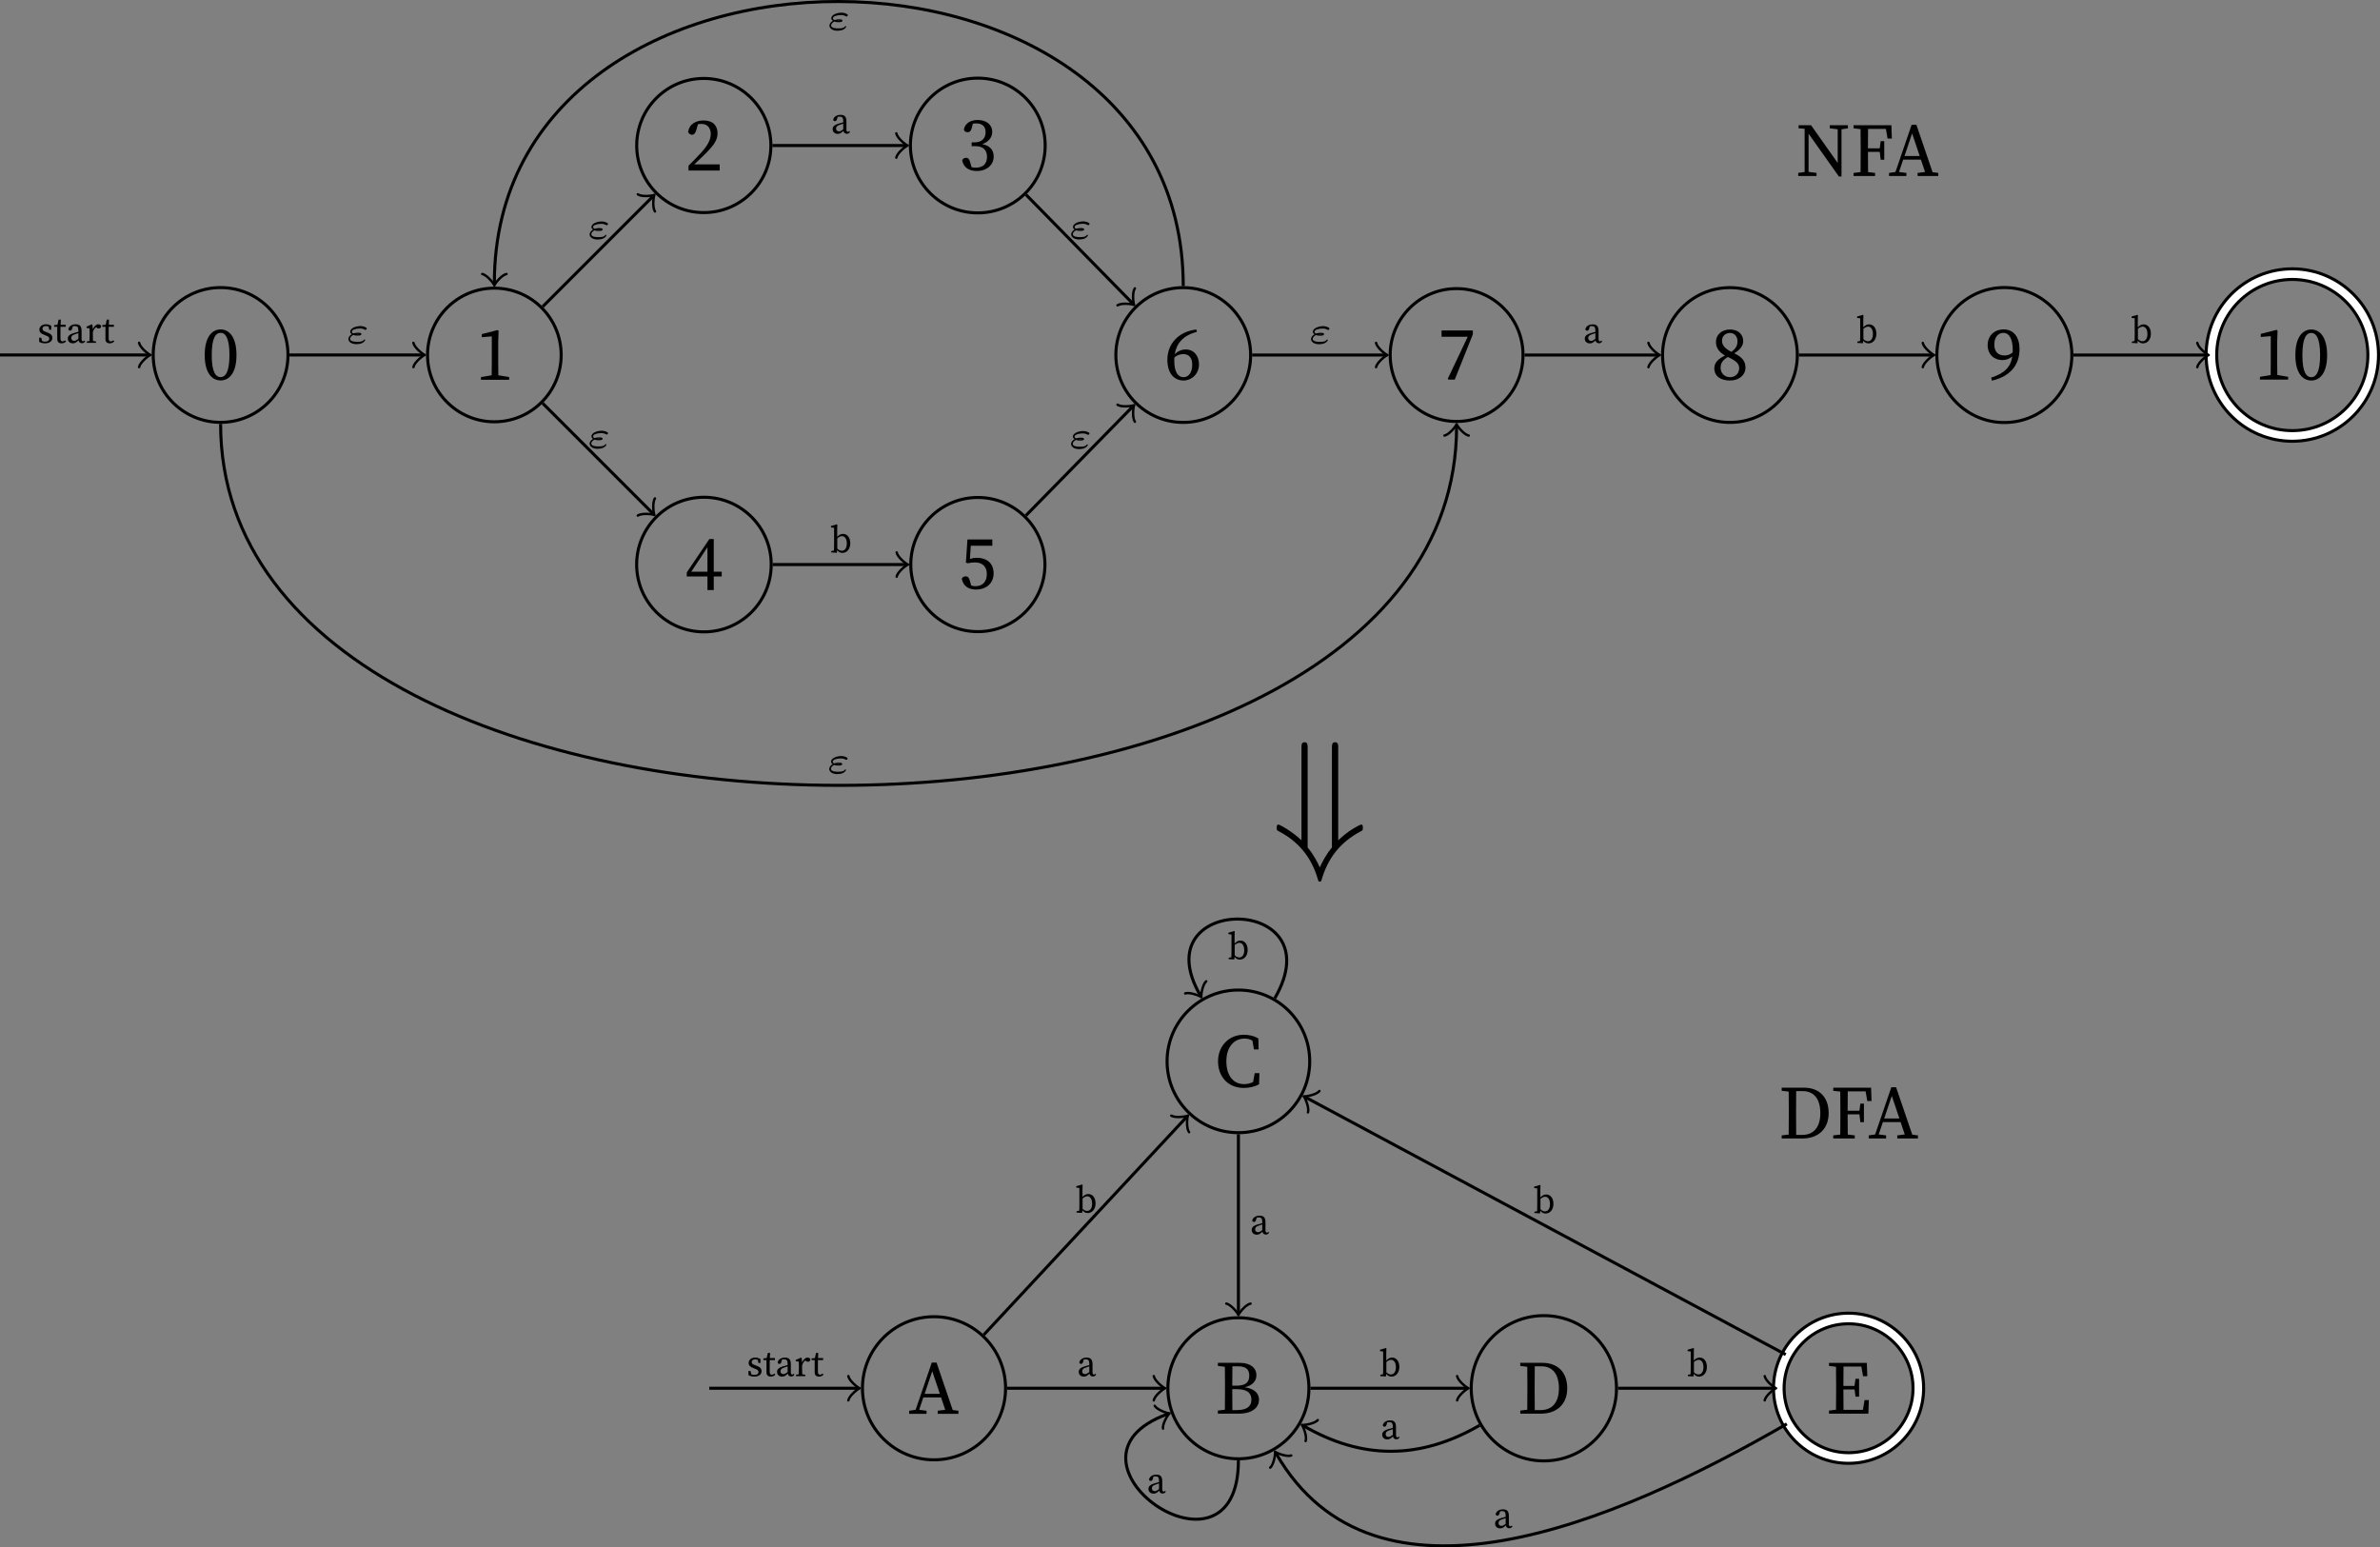 <?xml version="1.0" encoding="UTF-8" standalone="no"?>
<svg
   width="312.633pt"
   height="203.26pt"
   viewBox="0 0 312.633 203.26"
   version="1.1"
   id="svg107"
   sodipodi:docname="compiler_principle-NFA2DFA.pdf"
   xmlns:inkscape="http://www.inkscape.org/namespaces/inkscape"
   xmlns:sodipodi="http://sodipodi.sourceforge.net/DTD/sodipodi-0.dtd"
   xmlns:xlink="http://www.w3.org/1999/xlink"
   xmlns="http://www.w3.org/2000/svg"
   xmlns:svg="http://www.w3.org/2000/svg">
  <rect x="0" y="0" width="312.633" height="203.26" fill="#808080" stroke="none"/>
  <sodipodi:namedview
     id="namedview107"
     pagecolor="#ffffff"
     bordercolor="#000000"
     borderopacity="0.25"
     inkscape:showpageshadow="2"
     inkscape:pageopacity="0.0"
     inkscape:pagecheckerboard="0"
     inkscape:deskcolor="#d1d1d1"
     inkscape:document-units="pt" />
  <defs
     id="defs27">
    <g
       id="g24">
      <g
         id="glyph-0-0">
        <path
           d="m 2.5,0.125 c 1.047,0 2.078,-0.875 2.078,-3.328 0,-2.484 -1.031,-3.375 -2.078,-3.375 -1.062,0 -2.094,0.891 -2.094,3.375 C 0.406,-0.75 1.438,0.125 2.5,0.125 Z m 0,-0.438 c -0.609,0 -1.172,-0.578 -1.172,-2.891 0,-2.344 0.562,-2.922 1.172,-2.922 0.594,0 1.156,0.594 1.156,2.922 0,2.297 -0.562,2.891 -1.156,2.891 z m 0,0"
           id="path1" />
      </g>
      <g
         id="glyph-0-1">
        <path
           d="M 0.734,0 H 4.438 V -0.359 L 3.016,-0.594 C 3.016,-1.094 3,-1.609 3,-2.109 V -5 L 3.047,-6.438 2.906,-6.531 0.844,-6 v 0.406 l 1.312,-0.109 v 3.594 c 0,0.5 0,1.016 -0.016,1.516 l -1.406,0.234 z m 0,0"
           id="path2" />
      </g>
      <g
         id="glyph-0-2">
        <path
           d="m 0.484,0 h 4.094 V -0.812 H 1.25 C 1.656,-1.203 2.047,-1.578 2.328,-1.844 3.859,-3.312 4.297,-4 4.297,-4.891 c 0,-0.984 -0.562,-1.688 -1.844,-1.688 -1,0 -1.906,0.484 -2.016,1.547 0.109,0.203 0.297,0.328 0.516,0.328 0.266,0 0.438,-0.203 0.578,-0.688 l 0.188,-0.688 C 1.906,-6.125 2.078,-6.125 2.203,-6.125 c 0.734,0 1.203,0.516 1.203,1.328 0,0.781 -0.453,1.609 -1.453,2.656 -0.422,0.453 -0.938,0.969 -1.469,1.5 z m 0,0"
           id="path3" />
      </g>
      <g
         id="glyph-0-3">
        <path
           d="M 2.953,0.156 H 3.781 V -1.625 H 4.828 V -2.25 H 3.781 V -6.547 H 3.203 L 0.234,-2.156 V -1.625 h 2.719 z m -2.125,-2.406 2.125,-3.219 V -2.25 Z m 0,0"
           id="path4" />
      </g>
      <g
         id="glyph-0-4">
        <path
           d="m 2.359,0.125 c 1.344,0 2.219,-0.828 2.219,-1.906 0,-0.828 -0.469,-1.422 -1.5,-1.625 0.828,-0.281 1.312,-0.891 1.312,-1.609 0,-0.922 -0.75,-1.562 -1.922,-1.562 -0.906,0 -1.641,0.422 -1.812,1.25 0.078,0.266 0.266,0.359 0.484,0.359 0.328,0 0.469,-0.203 0.578,-0.625 l 0.125,-0.5 C 2.031,-6.125 2.172,-6.125 2.297,-6.125 c 0.781,0 1.219,0.406 1.219,1.141 0,0.844 -0.531,1.344 -1.422,1.344 H 1.688 v 0.5 h 0.484 c 1.016,0 1.531,0.516 1.531,1.391 0,0.891 -0.5,1.438 -1.484,1.438 -0.141,0 -0.328,-0.016 -0.547,-0.062 L 1.531,-0.891 c -0.141,-0.5 -0.25,-0.719 -0.578,-0.719 -0.219,0 -0.391,0.094 -0.516,0.328 C 0.625,-0.297 1.375,0.125 2.359,0.125 Z m 0,0"
           id="path5" />
      </g>
      <g
         id="glyph-0-5">
        <path
           d="M 2.25,0.125 C 3.641,0.125 4.562,-0.734 4.562,-2 4.562,-3.328 3.672,-4.047 2.375,-4.047 2.047,-4.047 1.75,-4 1.453,-3.906 L 1.562,-5.625 H 4.391 V -6.453 H 1.125 l -0.203,3.047 0.281,0.078 C 1.5,-3.406 1.828,-3.438 2.109,-3.438 c 0.969,0 1.562,0.531 1.562,1.531 0,0.953 -0.516,1.594 -1.5,1.594 -0.172,0 -0.375,-0.031 -0.562,-0.094 L 1.469,-0.938 C 1.328,-1.469 1.188,-1.609 0.891,-1.609 0.656,-1.609 0.469,-1.5 0.375,-1.281 0.594,-0.344 1.219,0.125 2.25,0.125 Z m 0,0"
           id="path6" />
      </g>
      <g
         id="glyph-0-6">
        <path
           d="m 1.312,-2.5 c 0,-0.125 0,-0.281 0.016,-0.406 0.375,-0.328 0.797,-0.438 1.188,-0.438 0.688,0 1.156,0.453 1.156,1.375 0,1.047 -0.469,1.656 -1.141,1.656 -0.734,0 -1.219,-0.672 -1.219,-2.188 z m 1.234,2.625 c 1.016,0 2.016,-0.844 2.016,-2.109 0,-1.125 -0.656,-1.969 -1.734,-1.969 -0.547,0 -1.047,0.219 -1.453,0.609 C 1.609,-4.75 2.469,-5.797 4.281,-6.266 l -0.062,-0.312 c -2.438,0.281 -3.812,1.969 -3.812,3.969 0,1.703 0.812,2.734 2.141,2.734 z m 0,0"
           id="path7" />
      </g>
      <g
         id="glyph-0-7">
        <path
           d="M 1.422,0 H 2.25 L 4.625,-5.938 V -6.453 H 0.516 V -5.625 h 3.438 l -2.625,5.531 z m 0,0"
           id="path8" />
      </g>
      <g
         id="glyph-0-8">
        <path
           d="M 1.453,-5.141 C 1.453,-5.734 1.938,-6.125 2.5,-6.125 c 0.625,0 0.984,0.5 0.984,1.094 0,0.562 -0.203,0.938 -0.797,1.391 -1,-0.5 -1.234,-0.969 -1.234,-1.5 z M 2.5,0.125 c 1.156,0 2.031,-0.688 2.031,-1.703 0,-0.875 -0.484,-1.391 -1.469,-1.875 0.906,-0.531 1.172,-1.125 1.172,-1.594 0,-0.891 -0.672,-1.531 -1.719,-1.531 -1.031,0 -1.859,0.609 -1.859,1.656 0,0.688 0.344,1.281 1.188,1.766 C 0.922,-2.703 0.438,-2.203 0.438,-1.484 0.438,-0.422 1.297,0.125 2.5,0.125 Z M 1.266,-1.547 c 0,-0.656 0.312,-1.031 0.953,-1.422 1.109,0.516 1.484,0.891 1.484,1.469 0,0.656 -0.469,1.188 -1.188,1.188 -0.734,0 -1.25,-0.531 -1.25,-1.234 z m 0,0"
           id="path9" />
      </g>
      <g
         id="glyph-0-9">
        <path
           d="m 1.172,-4.594 c 0,-1.016 0.547,-1.531 1.203,-1.531 0.719,0 1.219,0.703 1.219,2.312 0,0.094 0,0.172 -0.016,0.266 C 3.266,-3.281 2.938,-3.156 2.5,-3.156 c -0.75,0 -1.328,-0.422 -1.328,-1.438 z m -0.312,4.75 c 2.594,-0.609 3.625,-2.234 3.625,-4.141 0,-1.578 -0.766,-2.594 -2.078,-2.594 -1.25,0 -2.109,0.844 -2.109,2.078 0,1.203 0.859,1.953 1.922,1.953 0.516,0 0.969,-0.172 1.312,-0.5 -0.188,1.375 -0.969,2.219 -2.781,2.812 z m 0,0"
           id="path10" />
      </g>
      <g
         id="glyph-0-10">
        <path
           d="m 4.531,-6.266 1.047,0.125 v 4.422 l -3.5,-4.953 H 0.438 v 0.406 l 0.797,0.062 v 5.672 l -0.844,0.125 V 0 h 2.406 V -0.406 L 1.75,-0.547 V -5.562 l 3.984,5.625 h 0.344 v -6.203 l 0.844,-0.125 v -0.406 H 4.531 Z m 0,0"
           id="path11" />
      </g>
      <g
         id="glyph-0-11">
        <path
           d="M 0.438,-6.266 1.359,-6.156 C 1.375,-5.297 1.375,-4.438 1.375,-3.578 v 0.484 c 0,0.875 0,1.734 -0.016,2.578 L 0.438,-0.406 V 0 H 3.266 V -0.406 L 2.344,-0.516 C 2.328,-1.328 2.328,-2.188 2.328,-3.172 H 3.875 L 4,-2.141 h 0.469 v -2.438 H 4 l -0.125,0.938 H 2.328 c 0,-0.812 0,-1.688 0.016,-2.547 H 4.688 l 0.219,1.266 h 0.562 l -0.062,-1.75 H 0.438 Z m 0,0"
           id="path12" />
      </g>
      <g
         id="glyph-0-12">
        <path
           d="m 0.047,0 h 2.281 v -0.406 l -0.969,-0.125 0.547,-1.625 h 2.328 l 0.547,1.625 -0.984,0.125 V 0 h 2.719 v -0.406 l -0.75,-0.094 -2.125,-6.234 h -0.625 l -2.125,6.203 -0.844,0.125 z m 2.031,-2.625 1,-2.969 1,2.969 z m 0,0"
           id="path13" />
      </g>
      <g
         id="glyph-0-13">
        <path
           d="m 2.875,-3.219 c 1.375,0 1.969,0.469 1.969,1.391 0,0.875 -0.609,1.359 -1.891,1.359 H 2.344 C 2.328,-1.312 2.328,-2.172 2.328,-3.219 Z m 0.156,-3 c 1.016,0 1.531,0.328 1.531,1.234 0,0.906 -0.516,1.312 -1.719,1.312 H 2.328 c 0,-0.797 0,-1.688 0.016,-2.547 z M 0.438,-6.266 1.359,-6.156 C 1.375,-5.297 1.375,-4.438 1.375,-3.578 v 0.484 c 0,0.875 0,1.734 -0.016,2.578 L 0.438,-0.406 V 0 h 2.75 C 5.094,0 5.844,-0.922 5.844,-1.828 5.844,-2.625 5.281,-3.281 3.953,-3.469 5.062,-3.703 5.5,-4.344 5.5,-5.047 5.5,-6 4.719,-6.672 3.328,-6.672 H 0.438 Z m 0,0"
           id="path14" />
      </g>
      <g
         id="glyph-0-14">
        <path
           d="m 3.844,0.156 c 0.719,0 1.406,-0.141 2.016,-0.484 L 5.906,-1.781 h -0.625 L 5.078,-0.625 c -0.391,0.203 -0.797,0.281 -1.188,0.281 -1.359,0 -2.328,-1.047 -2.328,-3 0,-1.938 1.062,-2.984 2.406,-2.984 0.312,0 0.656,0.062 1.016,0.266 L 5.188,-4.906 h 0.609 l -0.031,-1.438 c -0.672,-0.391 -1.375,-0.484 -1.922,-0.484 -1.938,0 -3.375,1.469 -3.375,3.484 0,2.062 1.359,3.5 3.375,3.5 z m 0,0"
           id="path15" />
      </g>
      <g
         id="glyph-0-15">
        <path
           d="m 2.328,-3.203 v -0.375 c 0,-0.891 0,-1.781 0.016,-2.641 h 0.875 c 1.453,0 2.297,1.016 2.297,2.891 0,1.812 -0.844,2.859 -2.391,2.859 H 2.344 C 2.328,-1.344 2.328,-2.234 2.328,-3.203 Z M 0.438,-6.266 1.359,-6.156 C 1.375,-5.297 1.375,-4.438 1.375,-3.578 v 0.375 c 0,0.953 0,1.844 -0.016,2.688 L 0.438,-0.406 V 0 h 2.75 c 1.953,0 3.422,-1.172 3.422,-3.328 0,-2.172 -1.312,-3.344 -3.234,-3.344 H 0.438 Z m 0,0"
           id="path16" />
      </g>
      <g
         id="glyph-0-16">
        <path
           d="M 0.438,-6.266 1.359,-6.156 C 1.375,-5.297 1.375,-4.438 1.375,-3.578 v 0.484 c 0,0.875 0,1.734 -0.016,2.578 L 0.438,-0.406 V 0 h 5.172 l 0.062,-1.781 h -0.562 L 4.891,-0.5 H 2.344 C 2.328,-1.328 2.328,-2.172 2.328,-3.172 h 1.469 l 0.125,0.938 h 0.469 v -2.344 h -0.469 l -0.141,0.938 H 2.328 c 0,-0.812 0,-1.688 0.016,-2.547 H 4.688 l 0.219,1.266 h 0.562 l -0.062,-1.75 H 0.438 Z m 0,0"
           id="path17" />
      </g>
      <g
         id="glyph-1-0">
        <path
           d="m 1,0.062 c 0.641,0 0.969,-0.328 0.969,-0.703 0,-0.328 -0.188,-0.562 -0.688,-0.734 L 1.125,-1.438 c -0.344,-0.125 -0.453,-0.203 -0.453,-0.422 0,-0.203 0.156,-0.344 0.453,-0.344 0.125,0 0.234,0.031 0.344,0.078 l 0.094,0.406 h 0.25 L 1.828,-2.234 C 1.625,-2.359 1.406,-2.438 1.141,-2.438 c -0.562,0 -0.875,0.344 -0.875,0.703 0,0.344 0.25,0.547 0.609,0.672 l 0.219,0.094 c 0.328,0.109 0.469,0.219 0.469,0.438 0,0.219 -0.172,0.375 -0.562,0.375 -0.141,0 -0.281,-0.031 -0.391,-0.094 L 0.516,-0.672 H 0.234 L 0.25,-0.125 C 0.5,0 0.719,0.062 1,0.062 Z m 0,0"
           id="path18" />
      </g>
      <g
         id="glyph-1-1">
        <path
           d="m 1.016,0.062 c 0.266,0 0.469,-0.094 0.594,-0.266 l -0.125,-0.125 C 1.359,-0.234 1.266,-0.188 1.156,-0.188 0.984,-0.188 0.875,-0.297 0.875,-0.562 V -2.109 H 1.562 V -2.375 H 0.891 l 0.031,-0.672 H 0.625 L 0.484,-2.375 l -0.438,0.047 v 0.219 h 0.406 v 1.188 c 0,0.188 0,0.297 0,0.422 0,0.391 0.219,0.562 0.562,0.562 z m 0,0"
           id="path19" />
      </g>
      <g
         id="glyph-1-2">
        <path
           d="m 2.078,0.047 c 0.172,0 0.312,-0.062 0.422,-0.25 L 2.406,-0.312 c -0.047,0.062 -0.109,0.109 -0.188,0.109 -0.109,0 -0.188,-0.094 -0.188,-0.297 v -1.062 c 0,-0.625 -0.25,-0.875 -0.766,-0.875 -0.516,0 -0.875,0.25 -0.969,0.625 0,0.125 0.094,0.203 0.219,0.203 0.141,0 0.219,-0.078 0.266,-0.234 L 0.875,-2.172 c 0.109,-0.031 0.203,-0.031 0.266,-0.031 0.328,0 0.469,0.125 0.469,0.609 v 0.141 c -0.188,0.047 -0.375,0.109 -0.562,0.156 -0.688,0.203 -0.828,0.453 -0.828,0.734 0,0.422 0.312,0.625 0.672,0.625 0.297,0 0.453,-0.125 0.734,-0.391 0.047,0.234 0.203,0.375 0.453,0.375 z M 0.672,-0.625 c 0,-0.156 0.031,-0.359 0.484,-0.5 0.156,-0.047 0.297,-0.094 0.453,-0.156 v 0.75 C 1.312,-0.312 1.219,-0.266 1.062,-0.266 0.844,-0.266 0.672,-0.375 0.672,-0.625 Z m 0,0"
           id="path20" />
      </g>
      <g
         id="glyph-1-3">
        <path
           d="m 0.203,0 h 1.219 V -0.172 L 1.016,-0.25 C 1,-0.5 1,-0.828 1,-1.047 v -0.375 C 1.094,-1.703 1.219,-1.906 1.422,-2.062 l 0.047,0.047 c 0.094,0.094 0.203,0.125 0.312,0.125 0.203,0 0.297,-0.125 0.297,-0.359 -0.062,-0.109 -0.219,-0.188 -0.359,-0.188 -0.266,0 -0.562,0.25 -0.719,0.641 L 0.938,-2.375 0.875,-2.438 0.172,-2.125 v 0.172 L 0.562,-1.906 c 0.016,0.203 0.016,0.344 0.016,0.625 v 0.234 c 0,0.219 0,0.547 -0.016,0.797 l -0.359,0.078 z m 0,0"
           id="path21" />
      </g>
      <g
         id="glyph-1-4">
        <path
           d="M 0.156,0 0.891,0.047 0.938,-0.297 C 1.156,-0.016 1.391,0.062 1.625,0.062 c 0.578,0 1.031,-0.5 1.031,-1.266 0,-0.781 -0.422,-1.234 -0.953,-1.234 -0.266,0 -0.531,0.125 -0.766,0.391 V -2.938 L 0.953,-3.656 0.891,-3.688 0.125,-3.469 v 0.188 l 0.406,0.047 v 2.188 c 0,0.219 0,0.547 -0.016,0.797 L 0.156,-0.172 Z M 1.562,-2.141 c 0.375,0 0.641,0.344 0.641,0.969 0,0.656 -0.297,0.953 -0.656,0.953 -0.188,0 -0.391,-0.078 -0.594,-0.281 v -1.359 c 0.266,-0.219 0.469,-0.281 0.609,-0.281 z m 0,0"
           id="path22" />
      </g>
      <g
         id="glyph-2-0">
        <path
           d="m 1.094,-1.094 c 0.234,0.078 0.375,0.078 0.547,0.078 0.188,0 0.516,0 0.516,-0.203 0,-0.156 -0.219,-0.172 -0.453,-0.172 -0.141,0 -0.344,0.016 -0.562,0.078 -0.031,0.016 -0.031,0.016 -0.047,0.016 0,0 -0.188,-0.078 -0.188,-0.234 0,-0.266 0.562,-0.422 1.078,-0.422 0.094,0 0.328,0 0.594,0.141 0.062,0.031 0.062,0.047 0.109,0.047 0.094,0 0.172,-0.094 0.172,-0.172 0,-0.094 -0.047,-0.109 -0.109,-0.141 -0.141,-0.078 -0.375,-0.188 -0.703,-0.188 -0.672,0 -1.359,0.312 -1.359,0.734 0,0.141 0.094,0.266 0.219,0.328 C 0.562,-1 0.453,-0.75 0.453,-0.562 c 0,0.328 0.359,0.672 1.062,0.672 0.25,0 0.516,-0.047 0.734,-0.141 0.281,-0.141 0.406,-0.344 0.406,-0.406 0,-0.047 -0.047,-0.078 -0.078,-0.078 -0.047,0 -0.062,0.016 -0.078,0.062 -0.156,0.203 -0.406,0.25 -0.906,0.25 -0.188,0 -0.922,0 -0.922,-0.391 0,-0.172 0.156,-0.375 0.422,-0.5 z m 0.812,-0.109 C 1.844,-1.188 1.75,-1.188 1.656,-1.188 c -0.078,0 -0.188,0 -0.25,-0.016 0.031,0 0.125,-0.016 0.281,-0.016 0.094,0 0.156,0 0.219,0.016 z m 0,0"
           id="path23" />
      </g>
      <g
         id="glyph-3-0">
        <path
           d="m 8.719,-13.594 c 0,-0.375 0,-0.734 -0.422,-0.734 -0.406,0 -0.406,0.391 -0.406,0.734 V -0.5 C 7.078,0.453 6.531,1.594 6.297,2.109 6.047,1.547 5.5,0.438 4.703,-0.5 v -13.094 c 0,-0.375 0,-0.734 -0.406,-0.734 -0.406,0 -0.406,0.359 -0.406,0.734 V -1.453 C 3.078,-2.188 2.781,-2.375 2.453,-2.609 1.781,-3.078 0.984,-3.516 0.875,-3.516 c -0.234,0 -0.234,0.234 -0.234,0.422 0,0.281 0,0.328 0.25,0.453 3.203,1.656 4.547,4.156 5.203,6.469 0.016,0.125 0.125,0.156 0.203,0.156 0.172,0 0.203,-0.141 0.234,-0.219 0.781,-2.719 2.312,-4.922 5.266,-6.453 0.156,-0.078 0.156,-0.188 0.156,-0.406 0,-0.188 0,-0.422 -0.219,-0.422 -0.125,0 -0.953,0.453 -1.594,0.891 -0.438,0.312 -0.719,0.531 -1.422,1.172 z m 0,0"
           id="path24" />
      </g>
    </g>
    <clipPath
       id="clip-0">
      <path
         clip-rule="nonzero"
         d="m 266,23 h 47.828 V 96 H 266 Z m 0,0"
         id="path25" />
    </clipPath>
    <clipPath
       id="clip-1">
      <path
         clip-rule="nonzero"
         d="m 277,34 h 36.828 V 84 H 277 Z m 0,0"
         id="path26" />
    </clipPath>
    <clipPath
       id="clip-2">
      <path
         clip-rule="nonzero"
         d="m 209,160 h 70 v 65.996 h -70 z m 0,0"
         id="path27" />
    </clipPath>
  </defs>
  <path
     fill="none"
     stroke-width="0.399"
     stroke-linecap="butt"
     stroke-linejoin="miter"
     stroke="#000000"
     stroke-opacity="1"
     stroke-miterlimit="10"
     d="m 37.828,46.628 c 0,-4.891 -3.965,-8.852 -8.852,-8.852 -4.891,0 -8.852,3.961 -8.852,8.852 0,4.887 3.961,8.852 8.852,8.852 4.887,0 8.852,-3.965 8.852,-8.852 z m 0,0"
     id="path28" />
  <g
     fill="#000000"
     fill-opacity="1"
     id="g28"
     transform="translate(-1.195,-12.427)">
    <use
       xlink:href="#glyph-0-0"
       x="27.68"
       y="62.276"
       id="use28" />
  </g>
  <path
     fill="none"
     stroke-width="0.399"
     stroke-linecap="butt"
     stroke-linejoin="miter"
     stroke="#000000"
     stroke-opacity="1"
     stroke-miterlimit="10"
     d="m 73.715,46.628 c 0,-4.848 -3.93,-8.777 -8.777,-8.777 -4.848,0 -8.777,3.93 -8.777,8.777 0,4.848 3.93,8.777 8.777,8.777 4.848,0 8.777,-3.93 8.777,-8.777 z m 0,0"
     id="path29" />
  <g
     fill="#000000"
     fill-opacity="1"
     id="g29"
     transform="translate(-1.195,-12.427)">
    <use
       xlink:href="#glyph-0-1"
       x="63.64"
       y="62.316"
       id="use29" />
  </g>
  <path
     fill="none"
     stroke-width="0.399"
     stroke-linecap="butt"
     stroke-linejoin="miter"
     stroke="#000000"
     stroke-opacity="1"
     stroke-miterlimit="10"
     d="m 101.262,19.116 c 0,-4.867 -3.945,-8.812 -8.813,-8.812 -4.867,0 -8.812,3.945 -8.812,8.812 0,4.863 3.945,8.809 8.812,8.809 4.867,0 8.813,-3.945 8.813,-8.809 z m 0,0"
     id="path30" />
  <g
     fill="#000000"
     fill-opacity="1"
     id="g30"
     transform="translate(-1.195,-12.427)">
    <use
       xlink:href="#glyph-0-2"
       x="91.153"
       y="34.829"
       id="use30" />
  </g>
  <path
     fill="none"
     stroke-width="0.399"
     stroke-linecap="butt"
     stroke-linejoin="miter"
     stroke="#000000"
     stroke-opacity="1"
     stroke-miterlimit="10"
     d="m 101.305,74.159 c 0,-4.883 -3.953,-8.84 -8.836,-8.84 -4.883,0 -8.84,3.957 -8.84,8.84 0,4.883 3.957,8.84 8.84,8.84 4.883,0 8.836,-3.957 8.836,-8.84 z m 0,0"
     id="path31" />
  <g
     fill="#000000"
     fill-opacity="1"
     id="g31"
     transform="translate(-1.195,-12.427)">
    <use
       xlink:href="#glyph-0-3"
       x="91.172"
       y="89.778"
       id="use31" />
  </g>
  <path
     fill="none"
     stroke-width="0.399"
     stroke-linecap="butt"
     stroke-linejoin="miter"
     stroke="#000000"
     stroke-opacity="1"
     stroke-miterlimit="10"
     d="m 137.293,19.116 c 0,-4.891 -3.961,-8.852 -8.852,-8.852 -4.887,0 -8.852,3.961 -8.852,8.852 0,4.887 3.965,8.848 8.852,8.848 4.891,0 8.852,-3.961 8.852,-8.848 z m 0,0"
     id="path32" />
  <g
     fill="#000000"
     fill-opacity="1"
     id="g32"
     transform="translate(-1.195,-12.427)">
    <use
       xlink:href="#glyph-0-4"
       x="127.146"
       y="34.764"
       id="use32" />
  </g>
  <path
     fill="none"
     stroke-width="0.399"
     stroke-linecap="butt"
     stroke-linejoin="miter"
     stroke="#000000"
     stroke-opacity="1"
     stroke-miterlimit="10"
     d="m 137.262,74.159 c 0,-4.867 -3.945,-8.812 -8.812,-8.812 -4.867,0 -8.812,3.945 -8.812,8.812 0,4.867 3.945,8.812 8.812,8.812 4.867,0 8.812,-3.945 8.812,-8.812 z m 0,0"
     id="path33" />
  <g
     fill="#000000"
     fill-opacity="1"
     id="g33"
     transform="translate(-1.195,-12.427)">
    <use
       xlink:href="#glyph-0-5"
       x="127.152"
       y="89.743"
       id="use33" />
  </g>
  <path
     fill="none"
     stroke-width="0.399"
     stroke-linecap="butt"
     stroke-linejoin="miter"
     stroke="#000000"
     stroke-opacity="1"
     stroke-miterlimit="10"
     d="m 164.281,46.635 c 0,-4.887 -3.965,-8.852 -8.852,-8.852 -4.891,0 -8.852,3.965 -8.852,8.852 0,4.891 3.961,8.852 8.852,8.852 4.887,0 8.852,-3.961 8.852,-8.852 z m 0,0"
     id="path34" />
  <g
     fill="#000000"
     fill-opacity="1"
     id="g34"
     transform="translate(-1.195,-12.427)">
    <use
       xlink:href="#glyph-0-6"
       x="154.132"
       y="62.286"
       id="use34" />
  </g>
  <path
     fill="none"
     stroke-width="0.399"
     stroke-linecap="butt"
     stroke-linejoin="miter"
     stroke="#000000"
     stroke-opacity="1"
     stroke-miterlimit="10"
     d="m 200.062,46.635 c 0,-4.816 -3.906,-8.723 -8.727,-8.723 -4.816,0 -8.723,3.906 -8.723,8.723 0,4.82 3.906,8.727 8.723,8.727 4.82,0 8.727,-3.906 8.727,-8.727 z m 0,0"
     id="path35" />
  <g
     fill="#000000"
     fill-opacity="1"
     id="g35"
     transform="translate(-1.195,-12.427)">
    <use
       xlink:href="#glyph-0-7"
       x="190.039"
       y="62.286"
       id="use35" />
  </g>
  <path
     fill="none"
     stroke-width="0.399"
     stroke-linecap="butt"
     stroke-linejoin="miter"
     stroke="#000000"
     stroke-opacity="1"
     stroke-miterlimit="10"
     d="m 236.094,46.635 c 0,-4.887 -3.961,-8.852 -8.852,-8.852 -4.887,0 -8.852,3.965 -8.852,8.852 0,4.891 3.965,8.852 8.852,8.852 4.891,0 8.852,-3.961 8.852,-8.852 z m 0,0"
     id="path36" />
  <g
     fill="#000000"
     fill-opacity="1"
     id="g36"
     transform="translate(-1.195,-12.427)">
    <use
       xlink:href="#glyph-0-8"
       x="225.946"
       y="62.286"
       id="use36" />
  </g>
  <path
     fill="none"
     stroke-width="0.399"
     stroke-linecap="butt"
     stroke-linejoin="miter"
     stroke="#000000"
     stroke-opacity="1"
     stroke-miterlimit="10"
     d="m 272.156,46.635 c 0,-4.895 -3.969,-8.863 -8.867,-8.863 -4.895,0 -8.863,3.969 -8.863,8.863 0,4.898 3.969,8.867 8.863,8.867 4.898,0 8.867,-3.969 8.867,-8.867 z m 0,0"
     id="path37" />
  <g
     fill="#000000"
     fill-opacity="1"
     id="g37"
     transform="translate(-1.195,-12.427)">
    <use
       xlink:href="#glyph-0-9"
       x="261.992"
       y="62.276"
       id="use37" />
  </g>
  <g
     clip-path="url(#clip-0)"
     id="g38"
     transform="translate(-1.195,-12.427)">
    <path
       fill="none"
       stroke-width="1.793"
       stroke-linecap="butt"
       stroke-linejoin="miter"
       stroke="#000000"
       stroke-opacity="1"
       stroke-miterlimit="10"
       d="m 312.436,-0.009 c 0,5.867 -4.758,10.625 -10.625,10.625 -5.871,0 -10.625,-4.758 -10.625,-10.625 0,-5.871 4.754,-10.629 10.625,-10.629 5.867,0 10.625,4.758 10.625,10.629 z m 0,0"
       transform="matrix(1,0,0,-1,0.498,59.054)"
       id="path38" />
  </g>
  <g
     clip-path="url(#clip-1)"
     id="g39"
     transform="translate(-1.195,-12.427)">
    <path
       fill="none"
       stroke-width="0.996"
       stroke-linecap="butt"
       stroke-linejoin="miter"
       stroke="#ffffff"
       stroke-opacity="1"
       stroke-miterlimit="10"
       d="m 312.436,-0.009 c 0,5.867 -4.758,10.625 -10.625,10.625 -5.871,0 -10.625,-4.758 -10.625,-10.625 0,-5.871 4.754,-10.629 10.625,-10.629 5.867,0 10.625,4.758 10.625,10.629 z m 0,0"
       transform="matrix(1,0,0,-1,0.498,59.054)"
       id="path39" />
  </g>
  <g
     fill="#000000"
     fill-opacity="1"
     id="g40"
     transform="translate(-1.195,-12.427)">
    <use
       xlink:href="#glyph-0-1"
       x="297.323"
       y="62.286"
       id="use39" />
    <use
       xlink:href="#glyph-0-0"
       x="302.304"
       y="62.286"
       id="use40" />
  </g>
  <g
     fill="#000000"
     fill-opacity="1"
     id="g41"
     transform="translate(-1.195,-12.427)">
    <use
       xlink:href="#glyph-0-10"
       x="237.015"
       y="35.548"
       id="use41" />
  </g>
  <g
     fill="#000000"
     fill-opacity="1"
     id="g42"
     transform="translate(-1.195,-12.427)">
    <use
       xlink:href="#glyph-0-11"
       x="244.238"
       y="35.548"
       id="use42" />
  </g>
  <g
     fill="#000000"
     fill-opacity="1"
     id="g43"
     transform="translate(-1.195,-12.427)">
    <use
       xlink:href="#glyph-0-12"
       x="249.289"
       y="35.548"
       id="use43" />
  </g>
  <path
     fill="none"
     stroke-width="0.399"
     stroke-linecap="butt"
     stroke-linejoin="miter"
     stroke="#000000"
     stroke-opacity="1"
     stroke-miterlimit="10"
     d="M 0,46.628 H 19.469"
     id="path43" />
  <path
     fill="none"
     stroke-width="0.319"
     stroke-linecap="round"
     stroke-linejoin="round"
     stroke="#000000"
     stroke-opacity="1"
     stroke-miterlimit="10"
     d="m 18.273,45.034 c 0.098,0.598 1.195,1.492 1.492,1.594 -0.297,0.098 -1.395,0.996 -1.492,1.594"
     id="path44" />
  <g
     fill="#000000"
     fill-opacity="1"
     id="g46"
     transform="translate(-1.195,-12.427)">
    <use
       xlink:href="#glyph-1-0"
       x="6.102"
       y="57.462"
       id="use44" />
    <use
       xlink:href="#glyph-1-1"
       x="8.264"
       y="57.462"
       id="use45" />
    <use
       xlink:href="#glyph-1-2"
       x="9.883"
       y="57.462"
       id="use46" />
  </g>
  <g
     fill="#000000"
     fill-opacity="1"
     id="g47"
     transform="translate(-1.195,-12.427)">
    <use
       xlink:href="#glyph-1-3"
       x="12.393"
       y="57.462"
       id="use47" />
  </g>
  <g
     fill="#000000"
     fill-opacity="1"
     id="g48"
     transform="translate(-1.195,-12.427)">
    <use
       xlink:href="#glyph-1-1"
       x="14.595"
       y="57.462"
       id="use48" />
  </g>
  <path
     fill="none"
     stroke-width="0.399"
     stroke-linecap="butt"
     stroke-linejoin="miter"
     stroke="#000000"
     stroke-opacity="1"
     stroke-miterlimit="10"
     d="M 38.027,46.628 H 55.5"
     id="path48" />
  <path
     fill="none"
     stroke-width="0.319"
     stroke-linecap="round"
     stroke-linejoin="round"
     stroke="#000000"
     stroke-opacity="1"
     stroke-miterlimit="10"
     d="m 54.305,45.034 c 0.102,0.598 1.195,1.492 1.496,1.594 -0.301,0.098 -1.395,0.996 -1.496,1.594"
     id="path49" />
  <g
     fill="#000000"
     fill-opacity="1"
     id="g49"
     transform="translate(-1.195,-12.427)">
    <use
       xlink:href="#glyph-2-0"
       x="46.508"
       y="57.526"
       id="use49" />
  </g>
  <path
     fill="none"
     stroke-width="0.399"
     stroke-linecap="butt"
     stroke-linejoin="miter"
     stroke="#000000"
     stroke-opacity="1"
     stroke-miterlimit="10"
     d="m 28.977,55.678 c 0,63.316 162.359,63.199 162.359,0.34"
     id="path50" />
  <path
     fill="none"
     stroke-width="0.319"
     stroke-linecap="round"
     stroke-linejoin="round"
     stroke="#000000"
     stroke-opacity="1"
     stroke-miterlimit="10"
     d="m 189.742,57.214 c 0.598,-0.098 1.496,-1.195 1.594,-1.492 0.102,0.297 0.996,1.395 1.594,1.492"
     id="path51" />
  <g
     fill="#000000"
     fill-opacity="1"
     id="g51"
     transform="translate(-1.195,-12.427)">
    <use
       xlink:href="#glyph-2-0"
       x="109.67"
       y="114.004"
       id="use51" />
  </g>
  <path
     fill="none"
     stroke-width="0.399"
     stroke-linecap="butt"
     stroke-linejoin="miter"
     stroke="#000000"
     stroke-opacity="1"
     stroke-miterlimit="10"
     d="M 71.285,40.28 85.754,25.811"
     id="path52" />
  <path
     fill="none"
     stroke-width="0.319"
     stroke-linecap="round"
     stroke-linejoin="round"
     stroke="#000000"
     stroke-opacity="1"
     stroke-miterlimit="10"
     d="m 83.781,25.526 c 0.492,0.355 1.902,0.211 2.184,0.07 -0.141,0.285 -0.281,1.691 0.07,2.184"
     id="path53" />
  <g
     fill="#000000"
     fill-opacity="1"
     id="g53"
     transform="translate(-1.195,-12.427)">
    <use
       xlink:href="#glyph-2-0"
       x="78.195"
       y="43.782"
       id="use53" />
  </g>
  <path
     fill="none"
     stroke-width="0.399"
     stroke-linecap="butt"
     stroke-linejoin="miter"
     stroke="#000000"
     stroke-opacity="1"
     stroke-miterlimit="10"
     d="m 71.285,52.975 14.469,14.469"
     id="path54" />
  <path
     fill="none"
     stroke-width="0.319"
     stroke-linecap="round"
     stroke-linejoin="round"
     stroke="#000000"
     stroke-opacity="1"
     stroke-miterlimit="10"
     d="m 86.035,65.471 c -0.352,0.492 -0.211,1.902 -0.07,2.184 -0.281,-0.141 -1.691,-0.281 -2.184,0.07"
     id="path55" />
  <g
     fill="#000000"
     fill-opacity="1"
     id="g55"
     transform="translate(-1.195,-12.427)">
    <use
       xlink:href="#glyph-2-0"
       x="78.195"
       y="71.271"
       id="use55" />
  </g>
  <path
     fill="none"
     stroke-width="0.399"
     stroke-linecap="butt"
     stroke-linejoin="miter"
     stroke="#000000"
     stroke-opacity="1"
     stroke-miterlimit="10"
     d="M 101.461,19.116 H 118.934"
     id="path56" />
  <path
     fill="none"
     stroke-width="0.319"
     stroke-linecap="round"
     stroke-linejoin="round"
     stroke="#000000"
     stroke-opacity="1"
     stroke-miterlimit="10"
     d="m 117.738,17.518 c 0.102,0.602 1.195,1.496 1.496,1.598 -0.301,0.098 -1.395,0.996 -1.496,1.594"
     id="path57" />
  <g
     fill="#000000"
     fill-opacity="1"
     id="g57"
     transform="translate(-1.195,-12.427)">
    <use
       xlink:href="#glyph-1-2"
       x="110.352"
       y="29.949"
       id="use57" />
  </g>
  <path
     fill="none"
     stroke-width="0.399"
     stroke-linecap="butt"
     stroke-linejoin="miter"
     stroke="#000000"
     stroke-opacity="1"
     stroke-miterlimit="10"
     d="m 101.508,74.159 h 17.473"
     id="path58" />
  <path
     fill="none"
     stroke-width="0.319"
     stroke-linecap="round"
     stroke-linejoin="round"
     stroke="#000000"
     stroke-opacity="1"
     stroke-miterlimit="10"
     d="m 117.785,72.565 c 0.098,0.598 1.195,1.496 1.496,1.594 -0.301,0.102 -1.398,0.996 -1.496,1.594"
     id="path59" />
  <g
     fill="#000000"
     fill-opacity="1"
     id="g59"
     transform="translate(-1.195,-12.427)">
    <use
       xlink:href="#glyph-1-4"
       x="110.229"
       y="84.993"
       id="use59" />
  </g>
  <path
     fill="none"
     stroke-width="0.399"
     stroke-linecap="butt"
     stroke-linejoin="miter"
     stroke="#000000"
     stroke-opacity="1"
     stroke-miterlimit="10"
     d="m 134.777,25.577 13.996,14.27"
     id="path60" />
  <path
     fill="none"
     stroke-width="0.319"
     stroke-linecap="round"
     stroke-linejoin="round"
     stroke="#000000"
     stroke-opacity="1"
     stroke-miterlimit="10"
     d="m 149.074,37.878 c -0.359,0.488 -0.23,1.898 -0.094,2.184 -0.277,-0.145 -1.688,-0.297 -2.184,0.047"
     id="path61" />
  <g
     fill="#000000"
     fill-opacity="1"
     id="g61"
     transform="translate(-1.195,-12.427)">
    <use
       xlink:href="#glyph-2-0"
       x="141.449"
       y="43.775"
       id="use61" />
  </g>
  <path
     fill="none"
     stroke-width="0.399"
     stroke-linecap="butt"
     stroke-linejoin="miter"
     stroke="#000000"
     stroke-opacity="1"
     stroke-miterlimit="10"
     d="M 134.758,67.725 148.773,53.424"
     id="path62" />
  <path
     fill="none"
     stroke-width="0.319"
     stroke-linecap="round"
     stroke-linejoin="round"
     stroke="#000000"
     stroke-opacity="1"
     stroke-miterlimit="10"
     d="m 146.797,53.163 c 0.496,0.348 1.906,0.195 2.188,0.051 -0.141,0.281 -0.266,1.691 0.09,2.184"
     id="path63" />
  <g
     fill="#000000"
     fill-opacity="1"
     id="g63"
     transform="translate(-1.195,-12.427)">
    <use
       xlink:href="#glyph-2-0"
       x="141.438"
       y="71.311"
       id="use63" />
  </g>
  <path
     fill="none"
     stroke-width="0.399"
     stroke-linecap="butt"
     stroke-linejoin="miter"
     stroke="#000000"
     stroke-opacity="1"
     stroke-miterlimit="10"
     d="m 155.43,37.585 c 0,-49.812 -90.492,-49.75 -90.492,-0.395"
     id="path64" />
  <path
     fill="none"
     stroke-width="0.319"
     stroke-linecap="round"
     stroke-linejoin="round"
     stroke="#000000"
     stroke-opacity="1"
     stroke-miterlimit="10"
     d="m 66.531,35.995 c -0.598,0.102 -1.496,1.195 -1.594,1.496 -0.102,-0.301 -0.996,-1.395 -1.594,-1.496"
     id="path65" />
  <g
     fill="#000000"
     fill-opacity="1"
     id="g65"
     transform="translate(-1.195,-12.427)">
    <use
       xlink:href="#glyph-2-0"
       x="109.697"
       y="16.357"
       id="use65" />
  </g>
  <path
     fill="none"
     stroke-width="0.399"
     stroke-linecap="butt"
     stroke-linejoin="miter"
     stroke="#000000"
     stroke-opacity="1"
     stroke-miterlimit="10"
     d="m 164.48,46.635 h 17.473"
     id="path66" />
  <path
     fill="none"
     stroke-width="0.319"
     stroke-linecap="round"
     stroke-linejoin="round"
     stroke="#000000"
     stroke-opacity="1"
     stroke-miterlimit="10"
     d="m 180.758,45.042 c 0.102,0.598 1.195,1.496 1.496,1.594 -0.301,0.102 -1.395,0.996 -1.496,1.594"
     id="path67" />
  <g
     fill="#000000"
     fill-opacity="1"
     id="g67"
     transform="translate(-1.195,-12.427)">
    <use
       xlink:href="#glyph-2-0"
       x="172.959"
       y="57.536"
       id="use67" />
  </g>
  <path
     fill="none"
     stroke-width="0.399"
     stroke-linecap="butt"
     stroke-linejoin="miter"
     stroke="#000000"
     stroke-opacity="1"
     stroke-miterlimit="10"
     d="m 200.262,46.635 h 17.473"
     id="path68" />
  <path
     fill="none"
     stroke-width="0.319"
     stroke-linecap="round"
     stroke-linejoin="round"
     stroke="#000000"
     stroke-opacity="1"
     stroke-miterlimit="10"
     d="m 216.539,45.042 c 0.102,0.598 1.195,1.496 1.496,1.594 -0.301,0.102 -1.395,0.996 -1.496,1.594"
     id="path69" />
  <g
     fill="#000000"
     fill-opacity="1"
     id="g69"
     transform="translate(-1.195,-12.427)">
    <use
       xlink:href="#glyph-1-2"
       x="209.152"
       y="57.471"
       id="use69" />
  </g>
  <path
     fill="none"
     stroke-width="0.399"
     stroke-linecap="butt"
     stroke-linejoin="miter"
     stroke="#000000"
     stroke-opacity="1"
     stroke-miterlimit="10"
     d="m 236.293,46.635 h 17.477"
     id="path70" />
  <path
     fill="none"
     stroke-width="0.319"
     stroke-linecap="round"
     stroke-linejoin="round"
     stroke="#000000"
     stroke-opacity="1"
     stroke-miterlimit="10"
     d="m 252.574,45.042 c 0.098,0.598 1.195,1.496 1.492,1.594 -0.297,0.102 -1.395,0.996 -1.492,1.594"
     id="path71" />
  <g
     fill="#000000"
     fill-opacity="1"
     id="g71"
     transform="translate(-1.195,-12.427)">
    <use
       xlink:href="#glyph-1-4"
       x="245.016"
       y="57.471"
       id="use71" />
  </g>
  <path
     fill="none"
     stroke-width="0.399"
     stroke-linecap="butt"
     stroke-linejoin="miter"
     stroke="#000000"
     stroke-opacity="1"
     stroke-miterlimit="10"
     d="m 272.355,46.635 h 17.473"
     id="path72" />
  <path
     fill="none"
     stroke-width="0.319"
     stroke-linecap="round"
     stroke-linejoin="round"
     stroke="#000000"
     stroke-opacity="1"
     stroke-miterlimit="10"
     d="m 288.633,45.042 c 0.102,0.598 1.195,1.496 1.496,1.594 -0.301,0.102 -1.395,0.996 -1.496,1.594"
     id="path73" />
  <g
     fill="#000000"
     fill-opacity="1"
     id="g73"
     transform="translate(-1.195,-12.427)">
    <use
       xlink:href="#glyph-1-4"
       x="281.076"
       y="57.471"
       id="use73" />
  </g>
  <g
     fill="#000000"
     fill-opacity="1"
     id="g74"
     transform="translate(-1.195,-12.427)">
    <use
       xlink:href="#glyph-3-0"
       x="168.263"
       y="124.254"
       id="use74" />
  </g>
  <path
     fill="none"
     stroke-width="0.399"
     stroke-linecap="butt"
     stroke-linejoin="miter"
     stroke="#000000"
     stroke-opacity="1"
     stroke-miterlimit="10"
     d="m 132.09,182.358 c 0,-5.191 -4.207,-9.398 -9.398,-9.398 -5.191,0 -9.402,4.207 -9.402,9.398 0,5.191 4.211,9.402 9.402,9.402 5.191,0 9.398,-4.211 9.398,-9.402 z m 0,0"
     id="path74" />
  <g
     fill="#000000"
     fill-opacity="1"
     id="g75"
     transform="translate(-1.195,-12.427)">
    <use
       xlink:href="#glyph-0-12"
       x="120.577"
       y="198.146"
       id="use75" />
  </g>
  <path
     fill="none"
     stroke-width="0.399"
     stroke-linecap="butt"
     stroke-linejoin="miter"
     stroke="#000000"
     stroke-opacity="1"
     stroke-miterlimit="10"
     d="m 171.938,182.358 c 0,-5.117 -4.148,-9.262 -9.262,-9.262 -5.117,0 -9.266,4.145 -9.266,9.262 0,5.117 4.148,9.266 9.266,9.266 5.113,0 9.262,-4.148 9.262,-9.266 z m 0,0"
     id="path75" />
  <g
     fill="#000000"
     fill-opacity="1"
     id="g76"
     transform="translate(-1.195,-12.427)">
    <use
       xlink:href="#glyph-0-13"
       x="160.735"
       y="198.121"
       id="use76" />
  </g>
  <path
     fill="none"
     stroke-width="0.399"
     stroke-linecap="butt"
     stroke-linejoin="miter"
     stroke="#000000"
     stroke-opacity="1"
     stroke-miterlimit="10"
     d="m 172.043,139.417 c 0,-5.176 -4.195,-9.367 -9.367,-9.367 -5.176,0 -9.371,4.191 -9.371,9.367 0,5.176 4.195,9.371 9.371,9.371 5.172,0 9.367,-4.195 9.367,-9.371 z m 0,0"
     id="path76" />
  <g
     fill="#000000"
     fill-opacity="1"
     id="g77"
     transform="translate(-1.195,-12.427)">
    <use
       xlink:href="#glyph-0-14"
       x="160.725"
       y="155.18"
       id="use77" />
  </g>
  <path
     fill="none"
     stroke-width="0.399"
     stroke-linecap="butt"
     stroke-linejoin="miter"
     stroke="#000000"
     stroke-opacity="1"
     stroke-miterlimit="10"
     d="m 212.34,182.358 c 0,-5.27 -4.273,-9.539 -9.543,-9.539 -5.266,0 -9.539,4.27 -9.539,9.539 0,5.27 4.273,9.543 9.539,9.543 5.27,0 9.543,-4.273 9.543,-9.543 z m 0,0"
     id="path77" />
  <g
     fill="#000000"
     fill-opacity="1"
     id="g78"
     transform="translate(-1.195,-12.427)">
    <use
       xlink:href="#glyph-0-15"
       x="200.455"
       y="198.121"
       id="use78" />
  </g>
  <g
     clip-path="url(#clip-2)"
     id="g79"
     transform="translate(-1.195,-12.427)">
    <path
       fill="none"
       stroke-width="1.793"
       stroke-linecap="butt"
       stroke-linejoin="miter"
       stroke="#000000"
       stroke-opacity="1"
       stroke-miterlimit="10"
       d="m 252.686,-135.731 c 0,5.059 -4.105,9.164 -9.164,9.164 -5.062,0 -9.164,-4.105 -9.164,-9.164 0,-5.062 4.102,-9.164 9.164,-9.164 5.059,0 9.164,4.102 9.164,9.164 z m 0,0"
       transform="matrix(1,0,0,-1,0.498,59.054)"
       id="path78" />
  </g>
  <path
     fill="none"
     stroke-width="0.996"
     stroke-linecap="butt"
     stroke-linejoin="miter"
     stroke="#ffffff"
     stroke-opacity="1"
     stroke-miterlimit="10"
     d="m 251.988,182.358 c 0,-5.059 -4.105,-9.164 -9.164,-9.164 -5.062,0 -9.164,4.105 -9.164,9.164 0,5.062 4.102,9.164 9.164,9.164 5.059,0 9.164,-4.102 9.164,-9.164 z m 0,0"
     id="path79" />
  <g
     fill="#000000"
     fill-opacity="1"
     id="g80"
     transform="translate(-1.195,-12.427)">
    <use
       xlink:href="#glyph-0-16"
       x="241.012"
       y="198.121"
       id="use79" />
  </g>
  <g
     fill="#000000"
     fill-opacity="1"
     id="g81"
     transform="translate(-1.195,-12.427)">
    <use
       xlink:href="#glyph-0-15"
       x="234.795"
       y="161.976"
       id="use80" />
  </g>
  <g
     fill="#000000"
     fill-opacity="1"
     id="g82"
     transform="translate(-1.195,-12.427)">
    <use
       xlink:href="#glyph-0-11"
       x="241.57"
       y="161.976"
       id="use81" />
  </g>
  <g
     fill="#000000"
     fill-opacity="1"
     id="g83"
     transform="translate(-1.195,-12.427)">
    <use
       xlink:href="#glyph-0-12"
       x="246.621"
       y="161.976"
       id="use82" />
  </g>
  <path
     fill="none"
     stroke-width="0.399"
     stroke-linecap="butt"
     stroke-linejoin="miter"
     stroke="#000000"
     stroke-opacity="1"
     stroke-miterlimit="10"
     d="M 93.164,182.358 H 112.633"
     id="path83" />
  <path
     fill="none"
     stroke-width="0.319"
     stroke-linecap="round"
     stroke-linejoin="round"
     stroke="#000000"
     stroke-opacity="1"
     stroke-miterlimit="10"
     d="m 111.438,180.764 c 0.102,0.598 1.195,1.496 1.496,1.594 -0.301,0.102 -1.395,0.996 -1.496,1.594"
     id="path84" />
  <g
     fill="#000000"
     fill-opacity="1"
     id="g86"
     transform="translate(-1.195,-12.427)">
    <use
       xlink:href="#glyph-1-0"
       x="99.267"
       y="193.192"
       id="use84" />
    <use
       xlink:href="#glyph-1-1"
       x="101.429"
       y="193.192"
       id="use85" />
    <use
       xlink:href="#glyph-1-2"
       x="103.048"
       y="193.192"
       id="use86" />
  </g>
  <g
     fill="#000000"
     fill-opacity="1"
     id="g87"
     transform="translate(-1.195,-12.427)">
    <use
       xlink:href="#glyph-1-3"
       x="105.558"
       y="193.192"
       id="use87" />
  </g>
  <g
     fill="#000000"
     fill-opacity="1"
     id="g88"
     transform="translate(-1.195,-12.427)">
    <use
       xlink:href="#glyph-1-1"
       x="107.76"
       y="193.192"
       id="use88" />
  </g>
  <path
     fill="none"
     stroke-width="0.399"
     stroke-linecap="butt"
     stroke-linejoin="miter"
     stroke="#000000"
     stroke-opacity="1"
     stroke-miterlimit="10"
     d="m 132.289,182.358 h 20.465"
     id="path88" />
  <path
     fill="none"
     stroke-width="0.319"
     stroke-linecap="round"
     stroke-linejoin="round"
     stroke="#000000"
     stroke-opacity="1"
     stroke-miterlimit="10"
     d="m 151.559,180.764 c 0.098,0.598 1.195,1.496 1.496,1.594 -0.301,0.102 -1.398,0.996 -1.496,1.594"
     id="path89" />
  <g
     fill="#000000"
     fill-opacity="1"
     id="g89"
     transform="translate(-1.195,-12.427)">
    <use
       xlink:href="#glyph-1-2"
       x="142.677"
       y="193.192"
       id="use89" />
  </g>
  <path
     fill="none"
     stroke-width="0.399"
     stroke-linecap="butt"
     stroke-linejoin="miter"
     stroke="#000000"
     stroke-opacity="1"
     stroke-miterlimit="10"
     d="m 129.23,175.335 26.613,-28.578"
     id="path90" />
  <path
     fill="none"
     stroke-width="0.319"
     stroke-linecap="round"
     stroke-linejoin="round"
     stroke="#000000"
     stroke-opacity="1"
     stroke-miterlimit="10"
     d="m 153.859,146.546 c 0.508,0.332 1.91,0.141 2.188,-0.008 -0.133,0.285 -0.223,1.699 0.148,2.18"
     id="path91" />
  <g
     fill="#000000"
     fill-opacity="1"
     id="g91"
     transform="translate(-1.195,-12.427)">
    <use
       xlink:href="#glyph-1-4"
       x="142.45"
       y="171.71"
       id="use91" />
  </g>
  <path
     fill="none"
     stroke-width="0.399"
     stroke-linecap="butt"
     stroke-linejoin="miter"
     stroke="#000000"
     stroke-opacity="1"
     stroke-miterlimit="10"
     d="m 162.676,191.823 c 0,17.93 -25.746,-0.094 -9.324,-6.07"
     id="path92" />
  <path
     fill="none"
     stroke-width="0.319"
     stroke-linecap="round"
     stroke-linejoin="round"
     stroke="#000000"
     stroke-opacity="1"
     stroke-miterlimit="10"
     d="m 151.684,184.663 c 0.297,0.527 1.633,0.996 1.949,0.988 -0.246,0.195 -0.969,1.41 -0.859,2.008"
     id="path93" />
  <g
     fill="#000000"
     fill-opacity="1"
     id="g93"
     transform="translate(-1.195,-12.427)">
    <use
       xlink:href="#glyph-1-2"
       x="151.835"
       y="208.566"
       id="use93" />
  </g>
  <path
     fill="none"
     stroke-width="0.399"
     stroke-linecap="butt"
     stroke-linejoin="miter"
     stroke="#000000"
     stroke-opacity="1"
     stroke-miterlimit="10"
     d="m 172.137,182.358 h 20.465"
     id="path94" />
  <path
     fill="none"
     stroke-width="0.319"
     stroke-linecap="round"
     stroke-linejoin="round"
     stroke="#000000"
     stroke-opacity="1"
     stroke-miterlimit="10"
     d="m 191.406,180.764 c 0.098,0.598 1.195,1.496 1.492,1.594 -0.297,0.102 -1.395,0.996 -1.492,1.594"
     id="path95" />
  <g
     fill="#000000"
     fill-opacity="1"
     id="g95"
     transform="translate(-1.195,-12.427)">
    <use
       xlink:href="#glyph-1-4"
       x="182.354"
       y="193.192"
       id="use95" />
  </g>
  <path
     fill="none"
     stroke-width="0.399"
     stroke-linecap="butt"
     stroke-linejoin="miter"
     stroke="#000000"
     stroke-opacity="1"
     stroke-miterlimit="10"
     d="m 162.676,148.987 v 23.449"
     id="path96" />
  <path
     fill="none"
     stroke-width="0.319"
     stroke-linecap="round"
     stroke-linejoin="round"
     stroke="#000000"
     stroke-opacity="1"
     stroke-miterlimit="10"
     d="m 164.27,171.241 c -0.598,0.102 -1.496,1.195 -1.594,1.496 -0.102,-0.301 -0.996,-1.395 -1.594,-1.496"
     id="path97" />
  <g
     fill="#000000"
     fill-opacity="1"
     id="g97"
     transform="translate(-1.195,-12.427)">
    <use
       xlink:href="#glyph-1-2"
       x="165.395"
       y="174.549"
       id="use97" />
  </g>
  <path
     fill="none"
     stroke-width="0.399"
     stroke-linecap="butt"
     stroke-linejoin="miter"
     stroke="#000000"
     stroke-opacity="1"
     stroke-miterlimit="10"
     d="m 167.457,131.131 c 7.973,-13.805 -17.535,-13.805 -9.797,-0.398"
     id="path98" />
  <path
     fill="none"
     stroke-width="0.319"
     stroke-linecap="round"
     stroke-linejoin="round"
     stroke="#000000"
     stroke-opacity="1"
     stroke-miterlimit="10"
     d="m 158.445,128.901 c -0.469,0.387 -0.699,1.781 -0.633,2.09 -0.238,-0.207 -1.562,-0.707 -2.129,-0.496"
     id="path99" />
  <g
     fill="#000000"
     fill-opacity="1"
     id="g99"
     transform="translate(-1.195,-12.427)">
    <use
       xlink:href="#glyph-1-4"
       x="162.431"
       y="138.416"
       id="use99" />
  </g>
  <path
     fill="none"
     stroke-width="0.399"
     stroke-linecap="butt"
     stroke-linejoin="miter"
     stroke="#000000"
     stroke-opacity="1"
     stroke-miterlimit="10"
     d="m 194.363,187.229 c -7.965,4.598 -15.527,4.461 -23.098,0.09"
     id="path100" />
  <path
     fill="none"
     stroke-width="0.319"
     stroke-linecap="round"
     stroke-linejoin="round"
     stroke="#000000"
     stroke-opacity="1"
     stroke-miterlimit="10"
     d="m 171.504,189.296 c 0.215,-0.566 -0.289,-1.891 -0.496,-2.125 0.309,0.062 1.707,-0.168 2.09,-0.633"
     id="path101" />
  <g
     fill="#000000"
     fill-opacity="1"
     id="g101"
     transform="translate(-1.195,-12.427)">
    <use
       xlink:href="#glyph-1-2"
       x="182.542"
       y="201.441"
       id="use101" />
  </g>
  <path
     fill="none"
     stroke-width="0.399"
     stroke-linecap="butt"
     stroke-linejoin="miter"
     stroke="#000000"
     stroke-opacity="1"
     stroke-miterlimit="10"
     d="m 212.539,182.358 h 20.465"
     id="path102" />
  <path
     fill="none"
     stroke-width="0.319"
     stroke-linecap="round"
     stroke-linejoin="round"
     stroke="#000000"
     stroke-opacity="1"
     stroke-miterlimit="10"
     d="m 231.809,180.764 c 0.098,0.598 1.195,1.496 1.492,1.594 -0.297,0.102 -1.395,0.996 -1.492,1.594"
     id="path103" />
  <g
     fill="#000000"
     fill-opacity="1"
     id="g103"
     transform="translate(-1.195,-12.427)">
    <use
       xlink:href="#glyph-1-4"
       x="222.755"
       y="193.192"
       id="use103" />
  </g>
  <path
     fill="none"
     stroke-width="0.399"
     stroke-linecap="butt"
     stroke-linejoin="miter"
     stroke="#000000"
     stroke-opacity="1"
     stroke-miterlimit="10"
     d="m 234.715,187.042 c -22.82,13.176 -54.133,26.332 -67.078,3.91"
     id="path104" />
  <path
     fill="none"
     stroke-width="0.319"
     stroke-linecap="round"
     stroke-linejoin="round"
     stroke="#000000"
     stroke-opacity="1"
     stroke-miterlimit="10"
     d="m 166.852,192.784 c 0.469,-0.387 0.695,-1.785 0.633,-2.094 0.238,0.211 1.562,0.711 2.129,0.5"
     id="path105" />
  <g
     fill="#000000"
     fill-opacity="1"
     id="g105"
     transform="translate(-1.195,-12.427)">
    <use
       xlink:href="#glyph-1-2"
       x="197.368"
       y="213.128"
       id="use105" />
  </g>
  <path
     fill="none"
     stroke-width="0.399"
     stroke-linecap="butt"
     stroke-linejoin="miter"
     stroke="#000000"
     stroke-opacity="1"
     stroke-miterlimit="10"
     d="M 234.57,177.936 171.512,144.151"
     id="path106" />
  <path
     fill="none"
     stroke-width="0.319"
     stroke-linecap="round"
     stroke-linejoin="round"
     stroke="#000000"
     stroke-opacity="1"
     stroke-miterlimit="10"
     d="m 171.812,146.12 c 0.195,-0.57 -0.348,-1.879 -0.562,-2.109 0.309,0.055 1.699,-0.219 2.07,-0.699"
     id="path107" />
  <g
     fill="#000000"
     fill-opacity="1"
     id="g107"
     transform="translate(-1.195,-12.427)">
    <use
       xlink:href="#glyph-1-4"
       x="202.595"
       y="171.77"
       id="use107" />
  </g>
</svg>
